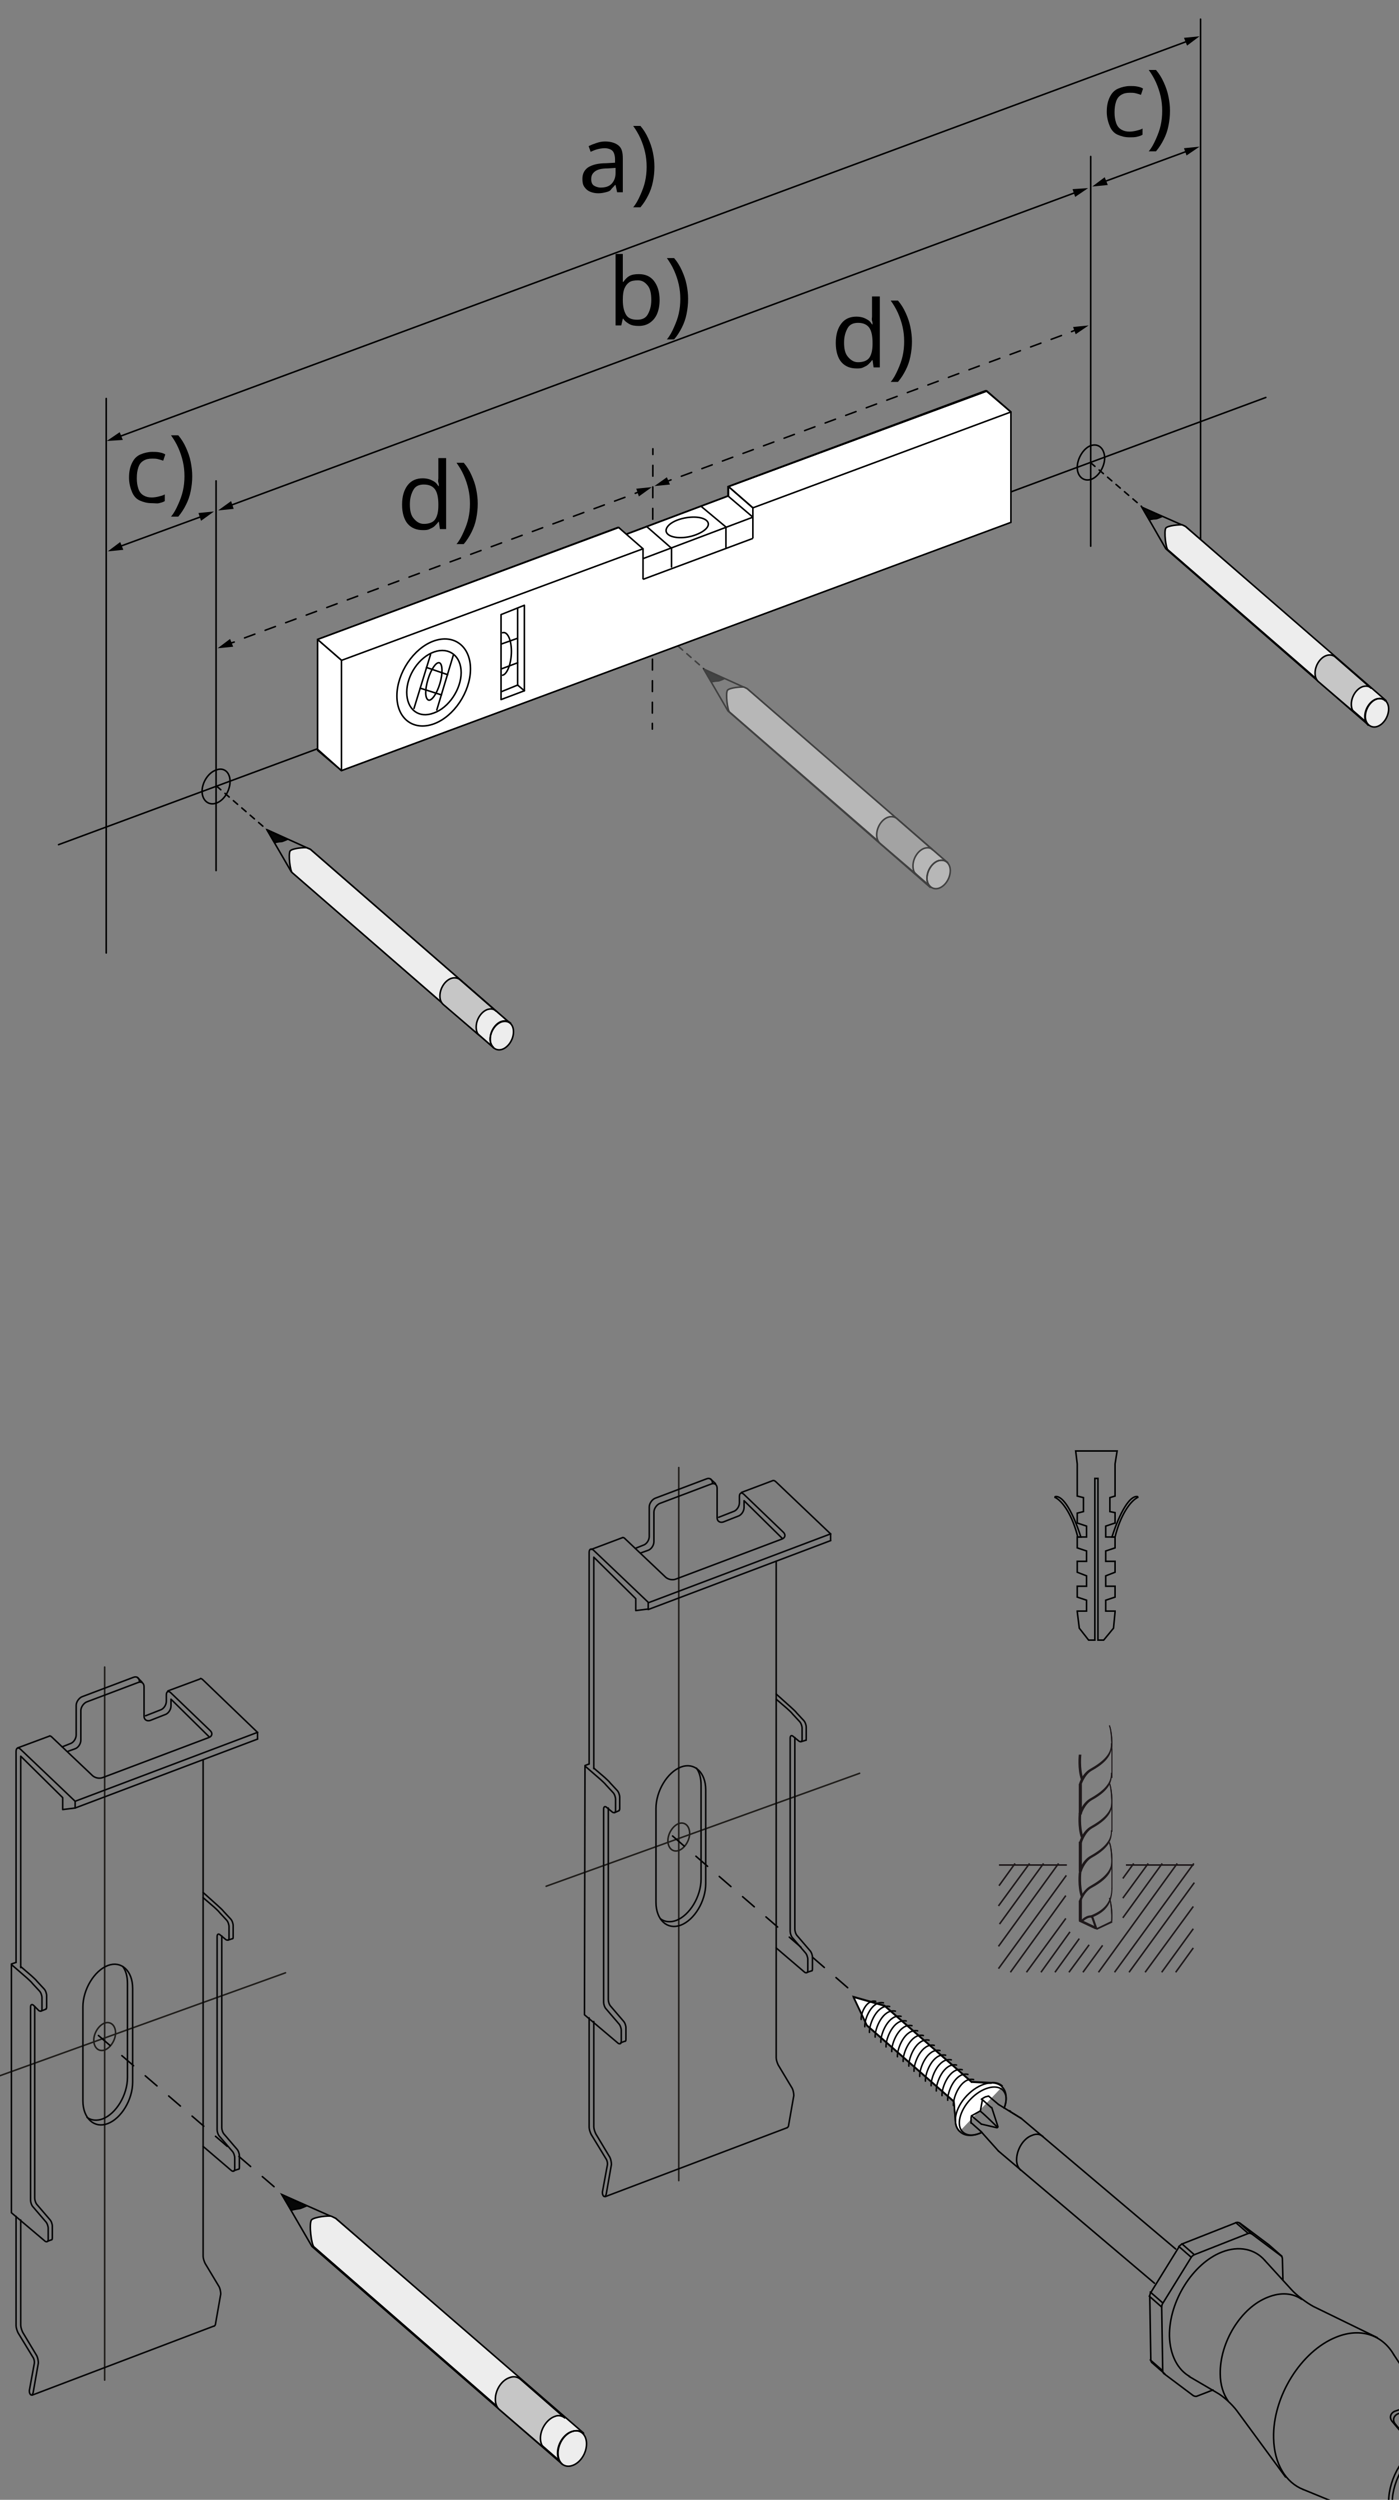 <?xml version="1.0" encoding="utf-8"?>
<!-- Generator: Adobe Illustrator 27.5.0, SVG Export Plug-In . SVG Version: 6.00 Build 0)  -->
<svg version="1.1" id="Ebene_1" xmlns="http://www.w3.org/2000/svg" xmlns:xlink="http://www.w3.org/1999/xlink" x="0px" y="0px"
	 width="270px" height="482.4px" viewBox="0 0 270 482.4" style="enable-background:new 0 0 270 482.4;" xml:space="preserve">
<rect x="0" y="0" width="270" height="482.4" fill="#808080" stroke="none"/>
<style type="text/css">
	.st0{fill:none;stroke:#181717;stroke-width:0.5;stroke-linecap:round;stroke-linejoin:round;stroke-miterlimit:10;}
	.st1{fill:none;stroke:#181717;stroke-width:0.5;stroke-linecap:round;stroke-linejoin:round;}
	.st2{fill:#1E181A;}
	.st3{fill:none;}
	.st4{fill:none;stroke:#1E181A;stroke-width:0.3;}
	.st5{fill:none;stroke:#010202;stroke-width:0.3;}
	.st6{fill:none;stroke:#1F1D1A;stroke-width:0.3;stroke-linecap:round;stroke-linejoin:round;stroke-miterlimit:10;}
	
		.st7{fill:none;stroke:#000000;stroke-width:0.3;stroke-linecap:round;stroke-linejoin:round;stroke-miterlimit:10;stroke-dasharray:2.981,2.981,2.981;}
	.st8{fill:none;stroke:#000000;stroke-width:0.3;stroke-linejoin:round;stroke-miterlimit:10;}
	.st9{fill:#EDEDED;stroke:#000000;stroke-width:0.3;stroke-linecap:round;stroke-linejoin:round;stroke-miterlimit:10;}
	.st10{fill:none;stroke:#000000;stroke-width:0.3;stroke-miterlimit:10;}
	.st11{fill:#C6C6C6;stroke:#000000;stroke-width:0.3;stroke-linecap:round;stroke-linejoin:round;stroke-miterlimit:10;}
	.st12{fill:#060707;stroke:#000000;stroke-width:0.3;stroke-miterlimit:10;}
	.st13{fill:#FFFFFF;stroke:#070707;stroke-width:0.3;stroke-miterlimit:10;}
	.st14{fill:none;stroke:#070707;stroke-width:0.3;stroke-linecap:round;stroke-linejoin:round;stroke-miterlimit:10;}
	.st15{fill:none;stroke:#000000;stroke-width:0.3;stroke-linecap:round;stroke-linejoin:round;}
	.st16{fill:none;stroke:#060607;stroke-width:0.3;stroke-linecap:round;stroke-linejoin:round;stroke-miterlimit:10;}
	.st17{fill:none;stroke:#060607;stroke-width:0.3;stroke-linecap:round;stroke-linejoin:round;}
	.st18{fill:none;stroke:#000000;stroke-width:0.3;stroke-linecap:round;stroke-linejoin:round;stroke-miterlimit:10;}
	.st19{fill:none;stroke:#000000;stroke-width:0.3;stroke-linecap:round;stroke-linejoin:round;stroke-dasharray:2.114,2.114;}
	.st20{fill:none;stroke:#000000;stroke-width:0.3;stroke-linecap:round;stroke-linejoin:round;stroke-dasharray:2.115,2.115;}
	.st21{fill:none;stroke:#000000;stroke-width:0.3;stroke-linecap:round;stroke-linejoin:round;stroke-dasharray:2.078,2.078;}
	.st22{fill:#FFFFFF;stroke:#000000;stroke-width:0.3;stroke-miterlimit:10;}
	
		.st23{opacity:0.5;fill:none;stroke:#000000;stroke-width:0.3;stroke-linecap:round;stroke-linejoin:round;stroke-miterlimit:10;stroke-dasharray:1.073,1.073,1.073;enable-background:new    ;}
	
		.st24{fill:none;stroke:#000000;stroke-width:0.3;stroke-linecap:round;stroke-linejoin:round;stroke-miterlimit:10;stroke-dasharray:1.073,1.073,1.073;}
	.st25{fill:#FFFFFF;}
	.st26{fill:#FFFFFF;stroke:#000000;stroke-width:0.3;stroke-linecap:round;stroke-linejoin:round;stroke-miterlimit:10;}
	.st27{opacity:0.5;}
</style>
<path class="st0" d="M620.5,44.7"/>
<g>
	<g>
		<path class="st1" d="M1079.4-83.1c1.3-0.3,2.5-0.5,2.7,0.1c0.1,0.7,0.1,0.7-1.4,0.9c-1.5,0.3-1.9,0.4-1.9,0.4"/>
		<path class="st1" d="M1095.4-72.1"/>
		<path class="st1" d="M1098.8-69.4"/>
		<path class="st1" d="M1170.7-17.8"/>
		<path class="st1" d="M1173.3,5.3"/>
		<path class="st1" d="M1111.7-59.9"/>
		<path class="st1" d="M1114.5-58.1"/>
		<path class="st1" d="M1114.4-54.7"/>
		<path class="st1" d="M1136.4-41.4"/>
		<path class="st1" d="M1139.3-38.6"/>
		<path class="st1" d="M1157-26.1"/>
		<path class="st1" d="M1159.8-23.2"/>
	</g>
</g>
<path class="st1" d="M988,198.3c1.3-0.3,2.5-0.5,2.7,0.1c0.1,0.7,0.1,0.7-1.4,0.9c-1.5,0.3-1.9,0.4-1.9,0.4"/>
<path class="st1" d="M1004,209.3"/>
<path class="st1" d="M1007.4,212"/>
<path class="st1" d="M1079.3,263.6"/>
<path class="st1" d="M1082.5,285.6"/>
<path class="st1" d="M1020.3,221.5"/>
<path class="st1" d="M1023.1,223.3"/>
<path class="st1" d="M1023,226.7"/>
<path class="st1" d="M1045,240"/>
<path class="st1" d="M1047.9,242.8"/>
<path class="st1" d="M1061.9,252.6"/>
<path class="st1" d="M1064.7,255.5"/>
<g>
	<g>
		<g>
			<g>
				<g>
					<polygon class="st2" points="211.4,372.3 208.2,370.8 208.5,370.4 211.7,371.9 					"/>
				</g>
			</g>
			<g>
				<g>
					<polygon class="st2" points="211.4,372.2 211.6,372.1 214.5,370.7 214.7,371 211.7,372.4 					"/>
				</g>
			</g>
			<g>
				<g>
					<polygon class="st2" points="211.4,372.3 210.5,369.7 210.9,369.6 211.8,372.2 					"/>
				</g>
			</g>
			<g>
				<g>
					<path class="st2" d="M208.6,367.1l-0.4-0.1c0-0.1,0.6-2.2,2.3-3.1c3.9-2.2,4-3.9,4-4.9h0.2c0,1.4-0.1,3.2-4,5.3
						C209.2,365.1,208.6,367.1,208.6,367.1L208.6,367.1z"/>
				</g>
			</g>
			<g>
				<g>
					<path class="st2" d="M210.6,370.1l-0.2-0.4c0.1,0,0.1-0.1,0.2-0.1c2.7-1.1,3.9-2.7,3.9-5.3h0.2c0,2.8-1.1,4.6-3.9,5.7
						L210.6,370.1L210.6,370.1z"/>
				</g>
			</g>
			<g>
				<g>
					<path class="st2" d="M208.9,370.9l-0.3-0.3c0.1-0.1,1.2-1.3,2.4-0.9l-0.1,0.4C209.9,369.8,208.9,370.9,208.9,370.9L208.9,370.9
						z"/>
				</g>
			</g>
			<g>
				<g>
					<path class="st2" d="M208.4,361.5l-0.2-0.3c0-0.1,0.6-2.2,2.3-3.1c3.9-2.2,3.9-3.9,3.9-4.9h0.2c0,1.4-0.1,3.2-3.9,5.3
						c-1.4,0.8-2,2.8-2,2.8L208.4,361.5z"/>
				</g>
			</g>
			<g>
				<g>
					<line class="st3" x1="208.5" y1="355.4" x2="208.5" y2="361.1"/>
					<polygon class="st2" points="208.8,361.1 208.2,361.1 208.2,355.4 208.8,355.4 					"/>
				</g>
			</g>
			<g>
				<g>
					<line class="st3" x1="214.6" y1="347.8" x2="214.6" y2="353.5"/>
					<polygon class="st2" points="214.7,353.5 214.5,353.5 214.5,347.8 214.7,347.8 					"/>
				</g>
			</g>
			<g>
				<g>
					<line class="st3" x1="214.6" y1="358.9" x2="214.6" y2="364.6"/>
					<polygon class="st2" points="214.7,364.6 214.5,364.6 214.5,358.9 214.7,358.9 					"/>
				</g>
			</g>
			<g>
				<g>
					<path class="st2" d="M208.4,361.3c0,0-0.3,2.7,0.4,4.8"/>
					<path class="st2" d="M208.6,366.1c-0.7-2.1-0.4-4.7-0.4-4.8h0.5c0,0-0.3,2.7,0.4,4.7L208.6,366.1L208.6,366.1z"/>
				</g>
			</g>
			<g>
				<g>
					<path class="st2" d="M214.6,371c0,0,0.3-2.7-0.4-4.8"/>
					<path class="st2" d="M214.6,371h-0.2c0,0,0.3-2.6-0.4-4.7l0.2-0.1C214.9,368.3,214.7,370.9,214.6,371L214.6,371z"/>
				</g>
			</g>
			<g>
				<g>
					<path class="st2" d="M208.5,355.8l-0.2-0.3c0-0.1,0.6-2.2,2.3-3.1c3.9-2.2,3.9-3.9,3.9-4.9h0.2c0,1.4-0.1,3.2-3.9,5.3
						c-1.4,0.8-2,2.8-2,2.8L208.5,355.8z"/>
				</g>
			</g>
			<g>
				<g>
					<polyline class="st2" points="208.8,370.7 208.2,370.7 208.2,366.8 208.8,366.4 					"/>
				</g>
			</g>
			<g>
				<g>
					<line class="st3" x1="208.5" y1="344.3" x2="208.5" y2="350.1"/>
					<polygon class="st2" points="208.8,350.1 208.2,350.1 208.2,344.3 208.8,344.3 					"/>
				</g>
			</g>
			<g>
				<g>
					<path class="st2" d="M208.4,350.4l-0.2-0.3c0-0.1,0.6-2.2,2.3-3.1c3.9-2.2,3.9-3.9,3.9-4.9h0.2c0,1.4-0.1,3.2-3.9,5.3
						c-1.4,0.8-2,2.8-2,2.8L208.4,350.4z"/>
				</g>
			</g>
			<g>
				<g>
					<path class="st2" d="M208.4,349.8c0,0-0.3,2.7,0.4,4.8"/>
					<path class="st2" d="M208.6,354.6c-0.7-2.1-0.4-4.7-0.4-4.8h0.5c0,0-0.3,2.6,0.4,4.7L208.6,354.6L208.6,354.6z"/>
				</g>
			</g>
			<g>
				<g>
					<path class="st2" d="M214.6,348.8c0,0,0.3-2.7-0.4-4.8"/>
					<path class="st2" d="M214.6,348.8h-0.2c0,0,0.3-2.7-0.4-4.7l0.2-0.1C214.9,346.1,214.7,348.7,214.6,348.8L214.6,348.8z"/>
				</g>
			</g>
			<g>
				<g>
					<line class="st3" x1="214.6" y1="337.4" x2="214.6" y2="343.1"/>
					<polygon class="st2" points="214.7,343.1 214.5,343.1 214.5,337.4 214.7,337.4 					"/>
				</g>
			</g>
			<g>
				<g>
					<path class="st2" d="M208.4,344.7l-0.2-0.3c0-0.1,0.6-2.2,2.3-3.1c3.9-2.2,3.9-3.9,3.9-4.9h0.2c0,1.4-0.1,3.2-3.9,5.3
						c-1.4,0.8-2,2.8-2,2.8L208.4,344.7z"/>
				</g>
			</g>
			<g>
				<g>
					<path class="st2" d="M214.6,337.7c0,0,0.3-2.7-0.4-4.8"/>
					<path class="st2" d="M214.6,337.7h-0.2c0,0,0.3-2.7-0.4-4.7l0.2-0.1C214.9,335,214.7,337.6,214.6,337.7L214.6,337.7z"/>
				</g>
			</g>
			<g>
				<g>
					<path class="st2" d="M208.4,338.5c0,0-0.3,2.7,0.4,4.8"/>
					<path class="st2" d="M208.6,343.4c-0.7-2.1-0.4-4.7-0.4-4.8h0.5c0,0-0.3,2.7,0.4,4.7L208.6,343.4L208.6,343.4z"/>
				</g>
			</g>
			<g>
				<g>
					<path class="st2" d="M214.6,360.2c0,0,0.3-2.7-0.4-4.8"/>
					<path class="st2" d="M214.6,360.3h-0.2c0,0,0.3-2.7-0.4-4.7l0.2-0.1C214.9,357.5,214.7,360.1,214.6,360.3L214.6,360.3z"/>
				</g>
			</g>
		</g>
		<g>
			<g>
				<g>
					<line class="st4" x1="195.9" y1="359.6" x2="192.8" y2="363.9"/>
					<line class="st4" x1="198.7" y1="359.6" x2="192.7" y2="367.8"/>
					<line class="st4" x1="201.4" y1="359.6" x2="192.9" y2="371.3"/>
					<line class="st4" x1="204.3" y1="359.6" x2="192.7" y2="375.6"/>
					<line class="st4" x1="205.8" y1="361.9" x2="192.7" y2="379.9"/>
					<line class="st4" x1="205.7" y1="365.8" x2="195" y2="380.6"/>
					<line class="st4" x1="205.7" y1="370.2" x2="198.1" y2="380.6"/>
				</g>
				<g>
					<line class="st4" x1="206.5" y1="372.8" x2="200.9" y2="380.6"/>
					<line class="st4" x1="208.3" y1="374.1" x2="203.6" y2="380.6"/>
					<line class="st4" x1="218.8" y1="359.6" x2="216.7" y2="362.5"/>
					<line class="st4" x1="210.2" y1="375.3" x2="206.3" y2="380.6"/>
					<line class="st4" x1="221.6" y1="359.6" x2="216.7" y2="366.3"/>
					<line class="st4" x1="212.8" y1="375.4" x2="209" y2="380.6"/>
					<line class="st4" x1="224.3" y1="359.6" x2="216.7" y2="370.1"/>
					<line class="st4" x1="227.2" y1="359.6" x2="212" y2="380.6"/>
					<line class="st4" x1="230.4" y1="359.6" x2="215.1" y2="380.6"/>
					<line class="st4" x1="230.5" y1="363.3" x2="217.9" y2="380.6"/>
					<line class="st4" x1="230.3" y1="367.9" x2="221" y2="380.6"/>
				</g>
			</g>
			<g>
				<g>
					<line class="st4" x1="230.3" y1="372.2" x2="224.2" y2="380.6"/>
					<line class="st4" x1="230.3" y1="375.9" x2="226.9" y2="380.6"/>
				</g>
			</g>
		</g>
		<line class="st4" x1="205.9" y1="359.9" x2="192.8" y2="359.9"/>
		<line class="st4" x1="230.4" y1="359.9" x2="217.3" y2="359.9"/>
	</g>
	<g>
		<polygon class="st5" points="211.9,316.5 213,316.5 214.9,314.2 215.2,311.1 215.2,310.9 213.4,310.9 213.4,308.8 215.2,308.2 
			215.2,306.1 213.4,306.1 213.4,304.1 215.2,303.4 215.2,301.3 213.4,301.3 213.4,299.3 215.2,298.7 215.2,296.6 213.4,296.6 
			213.4,294.5 215.2,293.9 215.2,291.9 214.2,291.7 214.2,289 215.2,288.7 215.2,282.5 215.6,280 207.6,280 207.9,282.5 
			207.9,288.7 209.1,289 209.1,291.7 207.9,292 207.9,293.9 209.7,294.5 209.7,296.6 207.9,296.6 207.9,298.7 209.7,299.3 
			209.7,301.3 207.9,301.3 207.9,303.4 209.7,304.1 209.7,306.1 207.9,306.1 207.9,308.2 209.7,308.8 209.7,310.9 207.9,310.9 
			207.9,311 208.3,314.2 210.1,316.5 211.3,316.5 211.3,285.3 211.9,285.3 		"/>
		<path class="st5" d="M215.2,296.6c1-4.1,2.9-7,4.5-7.7c-0.1,0-0.1-0.1-0.2-0.1c-1.5-0.2-3.4,3.1-4.9,7.8L215.2,296.6z"/>
		<path class="st5" d="M208,296.6c-1-4.1-2.9-7-4.5-7.7c0.1,0,0.1-0.1,0.2-0.1c1.5-0.2,3.4,3.1,4.9,7.8L208,296.6z"/>
	</g>
</g>
<g>
	<g>
		<line class="st6" x1="-5.4" y1="402.5" x2="55.1" y2="380.7"/>
		<path class="st6" d="M22.3,392.3c0,1.4-1,2.9-2.1,3.3c-1.2,0.4-2.1-0.5-2.1-1.9s1-2.9,2.1-3.3C21.4,390,22.3,390.9,22.3,392.3z"/>
	</g>
	<line class="st6" x1="20.2" y1="321.7" x2="20.2" y2="459.3"/>
	<line class="st7" x1="19" y1="392.8" x2="57.8" y2="426.2"/>
	<g>
		<g>
			<polyline class="st8" points="108.6,475.6 60.2,433.5 54.4,423.5 64.8,428.1 112.6,469.7 			"/>
			<path class="st9" d="M64.8,428.1l-0.8-0.4l0,0c-0.4-0.2-3.4,0.1-3.9,0.7c-0.5,0.8,0,4.8,0.5,5.2l0,0l48,41.8l4-5.9L64.8,428.1z"
				/>
			<path class="st9" d="M113.2,471.6c0,1.8-1.2,3.7-2.8,4.2c-1.5,0.5-2.8-0.6-2.8-2.4s1.2-3.7,2.8-4.2S113.2,469.8,113.2,471.6z"/>
			<path class="st10" d="M108.5,475.5c-0.5-0.4-0.8-1.1-0.8-2.1c0-1.8,1.2-3.7,2.8-4.2c0.9-0.3,1.7-0.1,2.2,0.5"/>
			<path class="st11" d="M96.4,465c-0.5-0.4-0.8-1.1-0.8-2c0-1.8,1.2-3.7,2.8-4.2c0.8-0.3,1.5-0.1,2,0.3l8.6,7.5
				c-0.5-0.4-1.2-0.6-1.9-0.3c-1.5,0.5-2.8,2.4-2.8,4.2c0,0.9,0.3,1.6,0.8,2L96.4,465z"/>
			<path class="st12" d="M56.2,426.5c0,0,0.8-0.2,1.6-0.3c0.2,0,1.3-0.5,1.3-0.5l-4.7-2.2L56.2,426.5z"/>
		</g>
	</g>
</g>
<g>
	<g>
		<path class="st13" d="M185.2,411.3c-0.5-0.5-0.8-1.2-0.8-2v0.1l-0.3-3.9l-16.8-14.7l-2.6-5.5l6,1.7l16.8,14.7l3.8,0.2l0,0
			c0.9-0.1,1.7,0.2,2.2,0.7"/>
		<path class="st14" d="M184,406.3c-0.1-1.6,1.5-5.5,3.9-5"/>
		<path class="st14" d="M182.9,405.3c-0.1-1.6,1.5-5.5,3.9-5"/>
		<path class="st14" d="M181.8,404.4c-0.1-1.6,1.5-5.5,3.9-5"/>
		<path class="st14" d="M180.7,403.5c-0.1-1.6,1.5-5.5,3.9-5"/>
		<path class="st14" d="M179.7,402.5c-0.1-1.6,1.5-5.5,3.9-5"/>
		<path class="st14" d="M178.6,401.6c-0.1-1.6,1.5-5.5,3.9-5"/>
		<path class="st14" d="M177.5,400.7c-0.1-1.6,1.5-5.5,3.9-5"/>
		<path class="st14" d="M189.5,411.5c-1.7,0.8-3.3,0.8-4.3-0.2c-1.5-1.4-0.9-4.5,1.4-6.9c2.3-2.4,5.3-3.2,6.8-1.7
			c0.9,0.9,1,2.4,0.4,4.1"/>
		<path class="st14" d="M189.5,411.5c-1.5,0.7-2.9,0.7-3.7-0.1c-1.3-1.2-0.6-4.1,1.5-6.3c2.1-2.2,4.9-3,6.2-1.8
			c0.8,0.8,0.9,2.1,0.3,3.5"/>
		<line class="st14" x1="184.4" y1="409.5" x2="184.1" y2="405.6"/>
		<line class="st14" x1="187.5" y1="401.8" x2="191.3" y2="402"/>
		<polyline class="st14" points="187.5,401.8 170.7,387.1 164.7,385.4 167.3,390.9 184.1,405.6 		"/>
		<path class="st14" d="M176.4,399.7c-0.1-1.6,1.5-5.5,3.9-5"/>
		<path class="st14" d="M175.4,398.7c-0.1-1.6,1.5-5.5,3.9-5"/>
		<path class="st14" d="M174.3,397.8c-0.1-1.6,1.5-5.5,3.9-5"/>
		<path class="st14" d="M173.2,396.9c-0.1-1.6,1.5-5.5,3.9-5"/>
		<path class="st14" d="M172.1,395.9c-0.1-1.6,1.5-5.5,3.9-5"/>
		<path class="st14" d="M171,395c-0.1-1.6,1.5-5.5,3.9-5"/>
		<path class="st14" d="M170,394.1c-0.1-1.6,1.5-5.5,3.9-5"/>
		<path class="st14" d="M168.9,393.1c-0.1-1.6,1.5-5.5,3.9-5"/>
		<path class="st14" d="M167.8,392.2c-0.1-1.6,1.5-5.5,3.9-5"/>
		<path class="st14" d="M166.9,391.1c-0.1-1.5,1.4-5.1,3.6-4.6"/>
		<path class="st14" d="M166.2,389.7c-0.1-1.1,1-3.9,2.8-3.5"/>
	</g>
</g>
<g>
	<path class="st15" d="M251.2,443.7c-1.7-1.2-4-1.4-6.5-0.4c-5.2,2-9.3,8.7-9.2,14.8c0,2.1,0.6,3.9,1.5,5.2"/>
	<path class="st15" d="M234.1,461.2l-3.1,1.2c-0.2,0.1-0.5,0-0.7-0.1l-5.6-4.2c-0.2-0.1-0.3-0.4-0.3-0.6l-0.2-12.3
		c0-0.2,0.1-0.6,0.2-0.7l5.5-8.9c0.1-0.2,0.4-0.4,0.6-0.5l10.4-4.1c0.2-0.1,0.5,0,0.7,0.1l5.6,4.2c0.2,0.1,0.3,0.4,0.3,0.6l0.1,4.1"
		/>
	<path class="st15" d="M268.7,482.9c0.1,4.4,3.2,6.8,6.9,5.3c3.7-1.5,6.7-6.3,6.7-10.7c-0.1-4.4-3.2-6.8-6.9-5.3
		C271.7,473.6,268.7,478.5,268.7,482.9z"/>
	<line class="st15" x1="271" y1="488.4" x2="251.5" y2="480.4"/>
	<path class="st15" d="M269,454.4c-2.2-3.8-6.4-5.3-11.1-3.4c-6.8,2.7-12.3,11.5-12.1,19.5c0.1,5,2.4,8.6,5.7,9.9"/>
	<line class="st15" x1="269" y1="454.4" x2="281.1" y2="472.8"/>
	<path class="st15" d="M268,482.8c0.1,4.7,3.4,7.2,7.3,5.6c4-1.6,7.1-6.7,7.1-11.3c-0.1-4.7-3.4-7.2-7.4-5.6
		C271.1,473,268,478.1,268,482.8z"/>
	<path class="st15" d="M244.1,436.2c-1.9-2.2-5-2.9-8.3-1.6c-5.6,2.2-10.2,9.5-10.1,16.2c0.1,3.7,1.6,6.5,3.9,7.8"/>
	<path class="st15" d="M244.1,436.2l5.2,5.7c1,1.1,2.9,2.5,4.2,3.2l12.3,6"/>
	<path class="st15" d="M229.5,458.6l5.3,3.1c1.3,0.7,3,2.3,3.9,3.5l9.4,12.8"/>
	<path class="st15" d="M224.8,458.1l-2.4-2.1c-0.2-0.1-0.3-0.4-0.3-0.6l-0.2-12.3c0-0.2,0.1-0.6,0.2-0.7l5.5-8.9
		c0.1-0.2,0.4-0.4,0.6-0.5l10.4-4.1c0.2-0.1,0.5,0,0.7,0.1l5.6,4.2l2.5,2.2"/>
	<g>
		<path class="st15" d="M272.9,465.7c-0.6-0.7-1.9-1.1-2.8-0.7l-0.9,0.3c-0.9,0.4-1.1,1.3-0.5,2l2.2,2.6c0.6,0.7,1.9,1.1,2.8,0.7
			l0.9-0.3c0.9-0.4,1.1-1.3,0.5-2L272.9,465.7z"/>
	</g>
	<g>
		<path class="st15" d="M272.9,466.4c-0.6-0.7-1.9-1.1-2.8-0.7l-0.3,0.1c-0.9,0.4-1.1,1.3-0.5,2l1.5,1.8c0.6,0.7,1.9,1.1,2.8,0.7
			l0.3-0.1c0.9-0.4,1.1-1.3,0.5-2L272.9,466.4z"/>
	</g>
	<line class="st15" x1="228.1" y1="433" x2="230.5" y2="435.1"/>
	<line class="st15" x1="227.5" y1="433.5" x2="229.9" y2="435.6"/>
	<line class="st15" x1="222" y1="442.3" x2="224.4" y2="444.4"/>
	<line class="st15" x1="221.8" y1="443.1" x2="224.2" y2="445.2"/>
	<line class="st15" x1="222" y1="455.4" x2="224.4" y2="457.5"/>
	<line class="st15" x1="238.5" y1="428.9" x2="240.9" y2="431"/>
	<line class="st15" x1="239.2" y1="429" x2="241.6" y2="431.1"/>
	<g>
		<path class="st15" d="M189.6,405.2l-0.4,2.2c1.1,0.9,3.3,3.1,3.3,3.1"/>
		<line class="st15" x1="194.7" y1="407.3" x2="195" y2="407.4"/>
		<path class="st15" d="M190.8,404.5c-0.2,0-0.3,0.1-0.5,0.1c-0.3,0.1-0.6,0.3-0.9,0.5"/>
		<path class="st15" d="M187.5,408.3c-0.1,0.3-0.1,0.7-0.1,1c0,0.1,0,0.2,0,0.4"/>
		<line class="st15" x1="192.7" y1="415.1" x2="222.8" y2="440.6"/>
		<line class="st15" x1="197.1" y1="408.8" x2="226.9" y2="434"/>
		<path class="st15" d="M201.3,412.3c-0.6-0.5-1.3-0.6-2.2-0.2c-1.6,0.6-2.9,2.7-2.9,4.7c0,0.9,0.3,1.5,0.8,2"/>
		<g>
			<path class="st15" d="M189.4,409.9l3,0.7c0.1,0,0.2-0.1,0.2-0.2l-1.2-3.7"/>
		</g>
		<line class="st15" x1="192.7" y1="406.1" x2="197.1" y2="408.8"/>
		<line class="st15" x1="197.1" y1="408.8" x2="195" y2="407.5"/>
		<line class="st15" x1="189.3" y1="411.3" x2="192.7" y2="415.1"/>
		<line class="st15" x1="189.5" y1="405.1" x2="191.3" y2="406.7"/>
		<line class="st15" x1="190.8" y1="404.5" x2="192.7" y2="406.1"/>
		<polyline class="st15" points="189.4,409.9 187.5,408.3 189.1,407.4 		"/>
		<line class="st15" x1="187.5" y1="409.7" x2="189.3" y2="411.3"/>
	</g>
</g>
<g>
	<g>
		<line class="st6" x1="105.4" y1="364" x2="165.9" y2="342.2"/>
		<path class="st6" d="M133.1,353.8c0,1.4-1,2.9-2.1,3.3c-1.2,0.4-2.1-0.5-2.1-1.9s1-2.9,2.1-3.3
			C132.2,351.5,133.1,352.4,133.1,353.8z"/>
	</g>
	<line class="st6" x1="131" y1="283.2" x2="131" y2="420.8"/>
	<g>
		<line class="st7" x1="129.8" y1="354.3" x2="164.2" y2="384.1"/>
	</g>
</g>
<g>
	<path class="st16" d="M3.1,378.7"/>
	<path class="st16" d="M4,428.4v1.6v18v0.7c0,0.4,0.2,1,0.4,1.4l2.7,4.5c0.2,0.4,0.3,1,0.3,1.4l-1,5.7c-0.1,0.4-0.3,0.6-0.5,0.4
		s-0.3-0.6-0.2-1l0.9-4.9c0.1-0.4,0-1-0.3-1.4l-2.8-4.6c-0.2-0.4-0.4-1-0.4-1.4v-0.5v-18v-2.6"/>
	<path class="st16" d="M2.2,379.1l3,2.6c0.3,0.3,0.8,0.7,1.1,1.1l1.3,1.4c0.3,0.3,0.5,0.9,0.5,1.3v2.2c0,0.4-0.3,0.5-0.6,0.3l-1-1
		c-0.3-0.3-0.6-0.2-0.6,0.3v37.3c0,0.4,0.2,1,0.5,1.3l2.4,2.8c0.3,0.3,0.5,0.9,0.5,1.3v2.2c0,0.4-0.3,0.5-0.6,0.3L2.2,427V379.1z"/>
	<line class="st17" x1="2.2" y1="379" x2="3.1" y2="378.7"/>
	<path class="st16" d="M6.7,387.2v37c0,0.4,0.2,1,0.5,1.3l2.4,2.8c0.3,0.3,0.5,0.9,0.5,1.3v2.2c0,0.2,0,0.3-0.1,0.4"/>
	<path class="st16" d="M4,379.5l2.1,1.8c0.3,0.3,0.8,0.7,1.1,1.1l1.3,1.4c0.3,0.3,0.5,0.9,0.5,1.3v2.2c0,0.1,0,0.3-0.1,0.3"/>
	<line class="st17" x1="7.9" y1="388.1" x2="8.9" y2="387.7"/>
	<line class="st17" x1="9.2" y1="432.5" x2="10" y2="432.2"/>
	<line class="st17" x1="32.4" y1="326.3" x2="38.6" y2="324"/>
	<line class="st17" x1="3.4" y1="337.3" x2="9.6" y2="335"/>
	<path class="st16" d="M39.2,366.2l2.1,1.8c0.3,0.3,0.8,0.7,1.1,1.1l1.3,1.4c0.3,0.3,0.5,0.9,0.5,1.3v2.2c0,0.4-0.3,0.5-0.6,0.3
		l-1.1-0.9c-0.3-0.3-0.6-0.2-0.6,0.3V411c0,0.4,0.2,1,0.5,1.3l2.4,2.8c0.3,0.3,0.5,0.9,0.5,1.3v2.2c0,0.4-0.3,0.5-0.6,0.3l-5.5-4.7"
		/>
	<path class="st16" d="M42.8,373.6v37c0,0.4,0.2,1,0.5,1.3l2.4,2.8c0.3,0.3,0.5,0.9,0.5,1.3v2.2c0,0.2,0,0.3-0.1,0.4"/>
	<path class="st16" d="M39.2,365.2l2.9,2.6c0.3,0.3,0.8,0.7,1.1,1.1l1.3,1.4c0.3,0.3,0.5,0.9,0.5,1.3v2.2c0,0.1,0,0.3-0.1,0.3"/>
	<line class="st17" x1="44" y1="374.4" x2="44.9" y2="374.1"/>
	<line class="st17" x1="45.1" y1="418.9" x2="46" y2="418.6"/>
	<line class="st16" x1="6.2" y1="462.2" x2="41.2" y2="448.9"/>
	<path class="st16" d="M39.2,339.6v3.6v17.9v53.7v1.7v18.1v0.8c0,0.4,0.2,1,0.4,1.4l2.7,4.5c0.2,0.4,0.3,1,0.3,1.4l-1,5.7
		c0,0.2-0.1,0.4-0.3,0.5"/>
	<line class="st16" x1="49.7" y1="334.3" x2="49.7" y2="335.6"/>
	<line class="st16" x1="14.5" y1="347.6" x2="49.7" y2="334.3"/>
	<line class="st16" x1="49.7" y1="335.6" x2="14.5" y2="348.9"/>
	<path class="st17" d="M16,387.3c0-3.4,2.2-7,4.8-8s4.8,1,4.8,4.4v18.1c0,3.4-2.2,7-4.8,8s-4.8-1-4.8-4.4
		C16,405.4,16,387.3,16,387.3z"/>
	<path class="st17" d="M23.7,379.5c0.6,0.8,0.9,1.9,0.9,3.3v18.1c0,3.4-2.2,7-4.8,8c-1.1,0.4-2.2,0.3-3-0.3"/>
	<path class="st16" d="M32.1,325.8"/>
	<line class="st16" x1="27.4" y1="324.6" x2="26.5" y2="323.7"/>
	<path class="st16" d="M3.1,378.7v-3.9v-18V338c0-0.7,0.4-0.9,0.9-0.4l10.5,10v1.3l-2.4,0.3v-2.3l-8.1-8v17.7v18v5.1"/>
	<path class="st16" d="M40.4,335.2l-7.4-7.3v1.3c0,0.7-0.5,1.5-1.2,1.7L29,332c-0.6,0.2-1.2-0.1-1.2-0.8v-5.7c0-0.7-0.5-1.1-1.2-0.8
		l-9.8,3.7c-0.6,0.2-1.2,1-1.2,1.7v5.7c0,0.7-0.5,1.5-1.2,1.7L13,338"/>
	<path class="st16" d="M26.9,324.5c0-0.7-0.5-1.1-1.2-0.8l-9.8,3.7c-0.6,0.2-1.2,1-1.2,1.7v5.7c0,0.7-0.5,1.5-1.2,1.7l-1.5,0.6"/>
	<path class="st16" d="M9.6,335c0.2,0,0.3,0.1,0.5,0.3l7.7,7.3c0.5,0.5,1.4,0.7,2.1,0.4l20.4-7.7c0.6-0.2,0.8-0.8,0.3-1.3l-7.6-7.3
		c-0.5-0.5-0.9-0.3-0.9,0.4v1.2c0,0.7-0.5,1.5-1.2,1.7l-2.8,1.1"/>
	<path class="st16" d="M49.7,334.3l-10.5-10.1c-0.2-0.2-0.4-0.3-0.5-0.3"/>
</g>
<g>
	<path class="st16" d="M113.7,340.4"/>
	<path class="st16" d="M114.6,390.1v1.6v18v0.7c0,0.4,0.2,1,0.4,1.4l2.7,4.5c0.2,0.4,0.3,1,0.3,1.4l-1,5.7c-0.1,0.4-0.3,0.6-0.5,0.4
		s-0.3-0.6-0.2-1l0.9-4.9c0.1-0.4,0-1-0.3-1.4l-2.8-4.6c-0.2-0.4-0.4-1-0.4-1.4V410v-18v-2.6"/>
	<path class="st16" d="M112.9,340.8l3,2.6c0.3,0.3,0.8,0.7,1.1,1.1l1.3,1.4c0.3,0.3,0.5,0.9,0.5,1.3v2.2c0,0.4-0.3,0.5-0.6,0.3
		l-1.1-0.9c-0.3-0.3-0.6-0.2-0.6,0.3v37.3c0,0.4,0.2,1,0.5,1.3l2.4,2.8c0.3,0.3,0.5,0.9,0.5,1.3v2.2c0,0.4-0.3,0.5-0.6,0.3l-6.5-5.5
		L112.9,340.8L112.9,340.8L112.9,340.8z"/>
	<line class="st17" x1="112.9" y1="340.7" x2="113.7" y2="340.4"/>
	<path class="st16" d="M117.4,348.9v37c0,0.4,0.2,1,0.5,1.3l2.4,2.8c0.3,0.3,0.5,0.9,0.5,1.3v2.2c0,0.2,0,0.3-0.1,0.4"/>
	<path class="st16" d="M114.6,341.2l2.1,1.8c0.3,0.3,0.8,0.7,1.1,1.1l1.3,1.4c0.3,0.3,0.5,0.9,0.5,1.3v2.2c0,0.1,0,0.3-0.1,0.3"/>
	<line class="st17" x1="118.6" y1="349.8" x2="119.5" y2="349.4"/>
	<line class="st17" x1="119.8" y1="394.2" x2="120.6" y2="393.9"/>
	<line class="st17" x1="143.1" y1="288" x2="149.2" y2="285.7"/>
	<line class="st17" x1="114.1" y1="299" x2="120.2" y2="296.7"/>
	<path class="st16" d="M149.8,327.9l2.1,1.8c0.3,0.3,0.8,0.7,1.1,1.1l1.3,1.4c0.3,0.3,0.5,0.9,0.5,1.3v2.2c0,0.4-0.3,0.5-0.6,0.3
		l-1.1-0.9c-0.3-0.3-0.6-0.2-0.6,0.3v37.3c0,0.4,0.2,1,0.5,1.3l2.4,2.8c0.3,0.3,0.5,0.9,0.5,1.3v2.2c0,0.4-0.3,0.5-0.6,0.3l-5.5-4.7
		"/>
	<path class="st16" d="M153.4,335.3v37c0,0.4,0.2,1,0.5,1.3l2.4,2.8c0.3,0.3,0.5,0.9,0.5,1.3v2.2c0,0.2,0,0.3-0.1,0.4"/>
	<path class="st16" d="M149.8,326.9l2.9,2.6c0.3,0.3,0.8,0.7,1.1,1.1l1.3,1.4c0.3,0.3,0.5,0.9,0.5,1.3v2.2c0,0.1,0,0.3-0.1,0.3"/>
	<line class="st17" x1="154.6" y1="336.1" x2="155.6" y2="335.8"/>
	<line class="st17" x1="155.8" y1="380.6" x2="156.7" y2="380.3"/>
	<line class="st16" x1="116.8" y1="423.9" x2="151.9" y2="410.6"/>
	<path class="st16" d="M149.8,301.3v3.6v17.9v53.7v1.7v18.1v0.8c0,0.4,0.2,1,0.4,1.4l2.7,4.5c0.2,0.4,0.3,1,0.3,1.4l-1,5.7
		c0,0.2-0.1,0.4-0.3,0.5"/>
	<line class="st16" x1="160.3" y1="296" x2="160.3" y2="297.3"/>
	<line class="st16" x1="125.1" y1="309.3" x2="160.3" y2="296"/>
	<line class="st16" x1="160.3" y1="297.3" x2="125.1" y2="310.6"/>
	<path class="st17" d="M126.6,349c0-3.4,2.2-7,4.8-8c2.6-1,4.8,1,4.8,4.4v18.1c0,3.4-2.2,7-4.8,8s-4.8-1-4.8-4.4
		C126.6,367.1,126.6,349,126.6,349z"/>
	<path class="st17" d="M134.4,341.2c0.6,0.8,0.9,1.9,0.9,3.3v18.1c0,3.4-2.2,7-4.8,8c-1.1,0.4-2.2,0.3-3-0.3"/>
	<path class="st16" d="M142.7,287.5"/>
	<line class="st16" x1="138.1" y1="286.3" x2="137.1" y2="285.4"/>
	<path class="st16" d="M113.7,340.4v-3.9v-18v-18.9c0-0.7,0.4-0.9,0.9-0.4l10.5,10v1.3l-2.4,0.3v-2.3l-8.1-8v17.7v18v5.1"/>
	<path class="st16" d="M151,296.9l-7.4-7.3v1.3c0,0.7-0.5,1.5-1.2,1.7l-2.8,1.1c-0.6,0.2-1.2-0.1-1.2-0.8v-5.7
		c0-0.7-0.5-1.1-1.2-0.8l-9.8,3.7c-0.6,0.2-1.2,1-1.2,1.7v5.7c0,0.7-0.5,1.5-1.2,1.7l-1.4,0.5"/>
	<path class="st16" d="M137.5,286.2c0-0.7-0.5-1.1-1.2-0.8l-9.8,3.7c-0.6,0.2-1.2,1-1.2,1.7v5.7c0,0.7-0.5,1.5-1.2,1.7l-1.5,0.6"/>
	<path class="st16" d="M120.2,296.7c0.2,0,0.3,0.1,0.5,0.3l7.7,7.3c0.5,0.5,1.4,0.7,2.1,0.4l20.4-7.7c0.6-0.2,0.8-0.8,0.3-1.3
		l-7.6-7.3c-0.5-0.5-0.9-0.3-0.9,0.4v1.2c0,0.7-0.5,1.5-1.2,1.7l-2.8,1.1"/>
	<path class="st16" d="M160.3,296l-10.5-10c-0.2-0.2-0.4-0.3-0.5-0.3"/>
</g>
<line class="st18" x1="11.3" y1="163" x2="244.3" y2="76.7"/>
<g>
	<g>
		<line class="st15" x1="128.5" y1="93" x2="129.5" y2="92.6"/>
		<line class="st19" x1="131.5" y1="91.9" x2="205.8" y2="64.4"/>
		<line class="st15" x1="206.8" y1="64" x2="207.8" y2="63.6"/>
		<g>
			<polygon points="129.3,93.5 126.3,93.8 128.7,92.1 			"/>
		</g>
		<g>
			<polygon points="207.6,64.5 210.1,62.8 207.1,63.1 			"/>
		</g>
	</g>
</g>
<g>
	<g>
		<line class="st15" x1="44.2" y1="124.2" x2="45.2" y2="123.9"/>
		<line class="st20" x1="47.2" y1="123.1" x2="121.6" y2="95.6"/>
		<line class="st15" x1="122.6" y1="95.2" x2="123.6" y2="94.8"/>
		<g>
			<polygon points="45,124.8 42,125.1 44.4,123.3 			"/>
		</g>
		<g>
			<polygon points="123.3,95.8 125.8,94 122.8,94.3 			"/>
		</g>
	</g>
</g>
<g>
	<g>
		<line class="st15" x1="125.9" y1="140.7" x2="125.9" y2="139.6"/>
		<line class="st21" x1="125.9" y1="137.6" x2="126" y2="88.7"/>
		<line class="st15" x1="126" y1="87.7" x2="126" y2="86.6"/>
	</g>
</g>
<g>
	<g>
		<line class="st15" x1="213" y1="35.1" x2="229.3" y2="29.1"/>
		<g>
			<polygon points="213.8,35.7 210.8,36 213.2,34.2 			"/>
		</g>
		<g>
			<polygon points="229,30 231.5,28.3 228.5,28.6 			"/>
		</g>
	</g>
</g>
<g>
	<g>
		<line class="st15" x1="44.3" y1="97.6" x2="207.7" y2="37.1"/>
		<g>
			<polygon points="45.1,98.2 42.1,98.5 44.6,96.7 			"/>
		</g>
		<g>
			<polygon points="207.5,38 210,36.3 207,36.5 			"/>
		</g>
	</g>
</g>
<polygon class="st22" points="61.3,144.8 61.3,123.4 119.2,101.8 120.8,103.1 140.5,95.7 140.5,93.9 190.2,75.4 194.9,79.5 
	195,100.8 65.9,148.7 "/>
<g>
	<g>
		<line class="st15" x1="23" y1="105.5" x2="39.1" y2="99.6"/>
		<g>
			<polygon points="23.8,106.1 20.8,106.4 23.2,104.6 			"/>
		</g>
		<g>
			<polygon points="38.8,100.5 41.3,98.7 38.3,99 			"/>
		</g>
	</g>
</g>
<g>
	<g>
		<line class="st15" x1="22.9" y1="84.3" x2="229.3" y2="7.9"/>
		<g>
			<polygon points="23.7,84.9 20.6,85.1 23.1,83.4 			"/>
		</g>
		<g>
			<polygon points="229.1,8.8 231.5,7 228.5,7.3 			"/>
		</g>
	</g>
</g>
<path class="st18" d="M44.4,150.8c0,1.8-1.2,3.7-2.7,4.2c-1.5,0.5-2.7-0.6-2.7-2.3s1.2-3.6,2.7-4.1C43.2,148,44.4,149,44.4,150.8z"
	/>
<polyline class="st18" points="41.7,92.8 41.7,98.5 41.7,168 "/>
<line class="st18" x1="20.5" y1="76.9" x2="20.5" y2="183.9"/>
<path class="st18" d="M213.2,88.3c0,1.8-1.2,3.7-2.6,4.2c-1.5,0.5-2.7-0.6-2.7-2.3s1.2-3.7,2.6-4.2C212,85.5,213.1,86.5,213.2,88.3z
	"/>
<line class="st18" x1="210.5" y1="30.2" x2="210.5" y2="105.4"/>
<line class="st18" x1="231.7" y1="3.7" x2="231.7" y2="105.4"/>
<path class="st18" d="M128.6,119.6c0,1.8-1.2,3.7-2.7,4.2c-1.5,0.5-2.7-0.6-2.7-2.3s1.2-3.7,2.7-4.2
	C127.4,116.8,128.6,117.8,128.6,119.6z"/>
<path class="st18" d="M43.4,153"/>
<line class="st23" x1="126.1" y1="120.5" x2="135.8" y2="129"/>
<line class="st24" x1="210.5" y1="89.3" x2="220.3" y2="97.7"/>
<line class="st24" x1="41.8" y1="151.7" x2="51.5" y2="160.1"/>
<g>
	<g>
		<g>
			<polygon class="st22" points="140.6,93.9 140.6,95.7 120.9,103.1 120.8,103.1 119.4,101.8 119.4,101.8 61.3,123.4 61.3,144.6 
				65.9,148.7 195.1,100.8 195.1,79.5 190.4,75.5 			"/>
			<g>
				<g>
					<path class="st25" d="M83.7,123.7c-3.9,1.4-7.1,6.2-7.1,10.6c0,4.4,3.2,6.8,7.1,5.4c3.9-1.4,7.1-6.2,7.1-10.6
						C90.8,124.7,87.6,122.3,83.7,123.7z"/>
					<path class="st18" d="M83.7,123.7c-3.9,1.4-7.1,6.2-7.1,10.6c0,4.4,3.2,6.8,7.1,5.4c3.9-1.4,7.1-6.2,7.1-10.6
						C90.8,124.7,87.6,122.3,83.7,123.7z"/>
				</g>
				<g>
					<path class="st25" d="M83.8,125.8c-2.9,1-5.3,4.5-5.3,7.8s2.3,5.1,5.2,4c2.9-1,5.3-4.6,5.3-7.8C89,126.6,86.7,124.8,83.8,125.8
						z"/>
					<path class="st18" d="M83.8,125.8c-2.9,1-5.3,4.5-5.3,7.8s2.3,5.1,5.2,4c2.9-1,5.3-4.6,5.3-7.8C89,126.6,86.7,124.8,83.8,125.8
						z"/>
				</g>
				<g>
					<path class="st25" d="M82.6,131.1c0.6-2,1.6-3.4,2.2-3.2c0.6,0.2,0.7,2,0.1,4c-0.6,2-1.6,3.4-2.2,3.2
						C82,134.8,82,133.1,82.6,131.1z"/>
					<path class="st18" d="M82.6,131.1c0.6-2,1.6-3.4,2.2-3.2c0.6,0.2,0.7,2,0.1,4c-0.6,2-1.6,3.4-2.2,3.2
						C82,134.8,82,133.1,82.6,131.1z"/>
				</g>
				<line class="st18" x1="83.1" y1="126.3" x2="79.9" y2="136.7"/>
				<line class="st18" x1="87.5" y1="126.4" x2="84.3" y2="137"/>
				<line class="st18" x1="82.3" y1="128.8" x2="86.4" y2="130.2"/>
				<line class="st18" x1="81.1" y1="132.8" x2="85.2" y2="134.1"/>
			</g>
			<polygon class="st26" points="101.2,133.3 101.2,116.8 96.7,118.6 96.7,135 			"/>
			<line class="st18" x1="99.9" y1="117.4" x2="99.9" y2="132.2"/>
			<line class="st18" x1="96.7" y1="124.3" x2="99.8" y2="123.2"/>
			<line class="st18" x1="96.7" y1="129.1" x2="99.9" y2="127.9"/>
			<path class="st18" d="M97,122.1c0.9-0.3,1.7,1.3,1.7,3.6s-0.8,4.4-1.7,4.6"/>
			<line class="st18" x1="99.9" y1="132.2" x2="96.7" y2="133.5"/>
			<line class="st18" x1="99.9" y1="132.2" x2="101.2" y2="133.3"/>
			<polygon class="st26" points="65.9,148.7 65.9,127.4 61.3,123.4 61.3,144.6 			"/>
		</g>
		<polyline class="st26" points="124.1,105.9 66,127.4 65.9,127.4 61.3,123.4 119.4,101.8 		"/>
		<polyline class="st18" points="140.6,93.9 190.4,75.4 195.1,79.5 145.3,98 		"/>
	</g>
	<line class="st10" x1="124.1" y1="111.8" x2="145.3" y2="103.9"/>
	<line class="st10" x1="124.1" y1="107.8" x2="145.3" y2="99.8"/>
	<line class="st10" x1="119.4" y1="101.8" x2="124.1" y2="105.9"/>
	<line class="st10" x1="140.6" y1="93.9" x2="145.3" y2="98"/>
	<line class="st10" x1="140.6" y1="95.8" x2="145.3" y2="99.8"/>
	<line class="st10" x1="140.6" y1="93.9" x2="145.3" y2="98"/>
	<line class="st10" x1="145.3" y1="98" x2="145.3" y2="103.9"/>
	<line class="st10" x1="124.1" y1="105.9" x2="124.1" y2="111.8"/>
	<polyline class="st18" points="135.3,97.7 140.1,101.7 140.1,105.6 	"/>
	<polyline class="st18" points="124.8,101.6 129.6,105.8 129.6,109.4 	"/>
	<g>
		<path class="st18" d="M130.9,100.3c2-0.7,4.4-0.7,5.4,0.1s0.1,2-2,2.8c-2.1,0.8-4.5,0.7-5.4-0.1C128,102.3,128.9,101,130.9,100.3z
			"/>
	</g>
</g>
<g>
	<g>
		<polyline class="st8" points="95.4,202.3 56.2,168.2 51.5,160.1 59.9,163.9 98.6,197.6 		"/>
		<path class="st9" d="M59.9,163.9l-0.7-0.3l0,0c-0.4-0.1-2.8,0.1-3.2,0.6c-0.4,0.6,0,3.9,0.4,4.2l0,0l38.9,33.8l3.2-4.7L59.9,163.9
			z"/>
		<path class="st9" d="M99.1,199.1c0,1.5-1,3-2.2,3.4c-1.2,0.4-2.3-0.5-2.3-1.9c0-1.5,1-3,2.2-3.4C98.1,196.8,99.1,197.6,99.1,199.1
			z"/>
		<path class="st10" d="M95.3,202.2c-0.4-0.4-0.7-0.9-0.7-1.7c0-1.5,1-3,2.2-3.4c0.7-0.2,1.3-0.1,1.8,0.4"/>
		<path class="st11" d="M85.5,193.8c-0.4-0.4-0.6-0.9-0.6-1.6c0-1.5,1-3,2.2-3.4c0.6-0.2,1.2-0.1,1.6,0.2l7,6.1
			c-0.4-0.4-0.9-0.5-1.6-0.3c-1.2,0.4-2.2,1.9-2.2,3.4c0,0.7,0.2,1.3,0.6,1.6L85.5,193.8z"/>
		<path class="st12" d="M53,162.6c0,0,0.7-0.2,1.3-0.2c0.2,0,1.1-0.4,1.1-0.4l-3.8-1.8L53,162.6z"/>
	</g>
</g>
<g class="st27">
	<g>
		<polyline class="st8" points="179.6,171.3 140.5,137.2 135.8,129.1 144.2,132.9 182.9,166.5 		"/>
		<path class="st9" d="M144.2,132.9l-0.6-0.3l0,0c-0.4-0.1-2.8,0.1-3.2,0.6c-0.4,0.6,0,3.9,0.4,4.2l0,0l38.9,33.8l3.2-4.7
			L144.2,132.9z"/>
		<path class="st9" d="M183.4,168c0,1.5-1,3-2.2,3.4c-1.2,0.4-2.3-0.5-2.3-1.9c0-1.5,1-3,2.2-3.4C182.4,165.7,183.4,166.6,183.4,168
			z"/>
		<path class="st10" d="M179.6,171.2c-0.4-0.4-0.7-0.9-0.7-1.7c0-1.5,1-3,2.2-3.4c0.7-0.2,1.4-0.1,1.8,0.4"/>
		<path class="st11" d="M169.8,162.7c-0.4-0.4-0.6-0.9-0.6-1.6c0-1.5,1-3,2.2-3.4c0.6-0.2,1.2-0.1,1.6,0.2l7,6.1
			c-0.4-0.4-0.9-0.5-1.6-0.3c-1.2,0.4-2.2,1.9-2.2,3.4c0,0.7,0.2,1.3,0.6,1.6L169.8,162.7z"/>
		<path class="st12" d="M137.3,131.6c0,0,0.6-0.2,1.3-0.2c0.2,0,1.1-0.4,1.1-0.4l-3.8-1.8L137.3,131.6z"/>
	</g>
</g>
<g>
	<g>
		<polyline class="st8" points="264.2,140 225,105.9 220.4,97.9 228.8,101.6 267.4,135.3 		"/>
		<path class="st9" d="M228.8,101.6l-0.6-0.3l0,0c-0.4-0.1-2.8,0.1-3.2,0.6c-0.4,0.6,0,3.9,0.4,4.2l0,0l38.9,33.8l3.2-4.7
			L228.8,101.6z"/>
		<path class="st9" d="M268,136.8c0,1.5-1,3-2.2,3.4c-1.2,0.4-2.3-0.5-2.3-1.9c0-1.5,1-3,2.2-3.4S268,135.3,268,136.8z"/>
		<path class="st10" d="M264.1,140c-0.4-0.4-0.7-0.9-0.7-1.7c0-1.5,1-3,2.2-3.4c0.7-0.2,1.4-0.1,1.8,0.4"/>
		<path class="st11" d="M254.4,131.5c-0.4-0.4-0.6-0.9-0.6-1.6c0-1.5,1-3,2.2-3.4c0.6-0.2,1.2-0.1,1.6,0.2l7,6.1
			c-0.4-0.4-0.9-0.5-1.6-0.3c-1.2,0.4-2.2,1.9-2.2,3.4c0,0.7,0.2,1.3,0.6,1.6L254.4,131.5z"/>
		<path class="st12" d="M221.8,100.3c0,0,0.6-0.2,1.3-0.2c0.2,0,1.1-0.4,1.1-0.4l-3.8-1.8L221.8,100.3z"/>
	</g>
</g>
<g>
	<path d="M120.2,49v3.4c0,0.4,0,0.8,0,1.1s0,0.7,0,0.9h0.1c0.3-0.4,0.6-0.8,1.1-1.1s1.1-0.4,1.9-0.4c1.2,0,2.2,0.4,2.9,1.3
		s1.1,2.1,1.1,3.7c0,1.1-0.2,2-0.5,2.7s-0.8,1.3-1.4,1.7s-1.3,0.6-2.1,0.6c-0.8,0-1.4-0.1-1.9-0.4s-0.9-0.6-1.1-1h-0.1l-0.3,1.3
		h-1.1V49H120.2z M123.1,54.1c-0.7,0-1.3,0.1-1.7,0.4s-0.7,0.7-0.9,1.2s-0.3,1.2-0.3,2.1v0.1c0,1.2,0.2,2.1,0.6,2.8s1.1,1,2.2,1
		c0.9,0,1.6-0.3,2-1s0.7-1.6,0.7-2.8c0-1.2-0.2-2.2-0.7-2.8S124,54.1,123.1,54.1z"/>
	<path d="M132.8,57.7c0,1-0.1,1.9-0.3,2.9s-0.5,1.8-0.9,2.6s-0.9,1.6-1.5,2.3h-1.4c0.6-0.7,1-1.5,1.4-2.4s0.7-1.7,0.9-2.6
		s0.3-1.8,0.3-2.8c0-1-0.1-1.9-0.3-2.8s-0.5-1.8-0.9-2.7s-0.9-1.7-1.4-2.4h1.4c0.6,0.7,1.1,1.5,1.5,2.4s0.7,1.7,0.9,2.7
		S132.8,56.7,132.8,57.7z"/>
</g>
<g>
	<path d="M116.8,27.3c1.1,0,2,0.3,2.6,0.8s0.8,1.3,0.8,2.5v6.5h-1.1l-0.3-1.4h-0.1c-0.3,0.4-0.6,0.6-0.8,0.9s-0.6,0.4-1,0.5
		s-0.9,0.2-1.4,0.2c-0.6,0-1.1-0.1-1.6-0.3s-0.8-0.5-1.1-0.9s-0.4-0.9-0.4-1.6c0-1,0.4-1.7,1.1-2.2c0.8-0.5,1.9-0.8,3.5-0.8l1.7-0.1
		v-0.6c0-0.8-0.2-1.4-0.5-1.7s-0.9-0.5-1.5-0.5c-0.5,0-1,0.1-1.4,0.2s-0.9,0.3-1.3,0.5l-0.4-1.1c0.4-0.2,0.9-0.4,1.5-0.6
		S116.2,27.3,116.8,27.3z M118.8,32.4l-1.5,0.1c-1.2,0-2,0.2-2.5,0.6s-0.7,0.8-0.7,1.5c0,0.6,0.2,1,0.5,1.2s0.8,0.4,1.3,0.4
		c0.9,0,1.6-0.2,2.1-0.7s0.8-1.2,0.8-2.1V32.4z"/>
	<path d="M126.3,32.2c0,1-0.1,1.9-0.3,2.9s-0.5,1.8-0.9,2.6s-0.9,1.6-1.5,2.3h-1.4c0.6-0.7,1-1.5,1.4-2.4s0.7-1.7,0.9-2.6
		s0.3-1.8,0.3-2.8c0-1-0.1-1.9-0.3-2.8s-0.5-1.8-0.9-2.7s-0.9-1.7-1.4-2.4h1.4c0.6,0.7,1.1,1.5,1.5,2.4s0.7,1.7,0.9,2.7
		S126.3,31.2,126.3,32.2z"/>
</g>
<g>
	<path d="M218,26.5c-0.9,0-1.6-0.2-2.3-0.5s-1.2-0.9-1.5-1.6s-0.6-1.7-0.6-2.8c0-1.2,0.2-2.1,0.6-2.9s0.9-1.3,1.6-1.6
		s1.5-0.5,2.3-0.5c0.5,0,0.9,0,1.4,0.1s0.8,0.2,1.1,0.4l-0.4,1.2c-0.3-0.1-0.6-0.2-1-0.3s-0.7-0.1-1.1-0.1c-0.7,0-1.2,0.1-1.7,0.4
		s-0.8,0.7-1,1.3s-0.3,1.2-0.3,2.1c0,0.8,0.1,1.4,0.3,2s0.5,1,1,1.3s1,0.4,1.6,0.4c0.5,0,1-0.1,1.4-0.2s0.8-0.2,1.1-0.4V26
		c-0.3,0.2-0.7,0.3-1.1,0.4S218.5,26.5,218,26.5z"/>
	<path d="M225.8,21.4c0,1-0.1,1.9-0.3,2.9s-0.5,1.8-0.9,2.6s-0.9,1.6-1.5,2.3h-1.4c0.6-0.7,1-1.5,1.4-2.4s0.7-1.7,0.9-2.6
		s0.3-1.8,0.3-2.8c0-1-0.1-1.9-0.3-2.8s-0.5-1.8-0.9-2.7s-0.9-1.7-1.4-2.4h1.4c0.6,0.7,1.1,1.5,1.5,2.4s0.7,1.7,0.9,2.7
		S225.8,20.4,225.8,21.4z"/>
</g>
<g>
	<path d="M81.6,102.3c-1.2,0-2.2-0.4-2.9-1.2s-1.1-2.1-1.1-3.7c0-1.7,0.4-2.9,1.1-3.8s1.7-1.3,2.9-1.3c0.5,0,1,0.1,1.3,0.2
		s0.7,0.3,1,0.5s0.5,0.5,0.7,0.8h0.1c0-0.2,0-0.4-0.1-0.7s0-0.6,0-0.8v-3.9h1.5v13.7h-1.2l-0.2-1.4h-0.1c-0.2,0.3-0.4,0.5-0.7,0.8
		s-0.6,0.4-1,0.6S82.1,102.3,81.6,102.3z M81.8,101.1c1,0,1.8-0.3,2.2-0.9s0.6-1.5,0.6-2.6v-0.3c0-1.2-0.2-2.2-0.6-2.8s-1.1-1-2.2-1
		c-0.9,0-1.6,0.3-2,1s-0.7,1.6-0.7,2.8c0,1.2,0.2,2.1,0.7,2.7S80.9,101.1,81.8,101.1z"/>
	<path d="M92.2,97.2c0,1-0.1,1.9-0.3,2.9s-0.5,1.8-0.9,2.6s-0.9,1.6-1.5,2.3h-1.4c0.6-0.7,1-1.5,1.4-2.4s0.7-1.7,0.9-2.6
		s0.3-1.8,0.3-2.8c0-1-0.1-1.9-0.3-2.8s-0.5-1.8-0.9-2.7s-0.9-1.7-1.4-2.4h1.4c0.6,0.7,1.1,1.5,1.5,2.4s0.7,1.7,0.9,2.7
		S92.2,96.2,92.2,97.2z"/>
</g>
<g>
	<path d="M29.3,97.1c-0.9,0-1.6-0.2-2.3-0.5s-1.2-0.9-1.5-1.6s-0.6-1.7-0.6-2.8c0-1.2,0.2-2.1,0.6-2.9s0.9-1.3,1.6-1.6
		s1.5-0.5,2.3-0.5c0.5,0,0.9,0,1.4,0.1s0.8,0.2,1.1,0.4l-0.4,1.2c-0.3-0.1-0.6-0.2-1-0.3s-0.7-0.1-1.1-0.1c-0.7,0-1.2,0.1-1.7,0.4
		s-0.8,0.7-1,1.3s-0.3,1.2-0.3,2.1c0,0.8,0.1,1.4,0.3,2s0.5,1,1,1.3s1,0.4,1.6,0.4c0.5,0,1-0.1,1.4-0.2s0.8-0.2,1.1-0.4v1.3
		c-0.3,0.2-0.7,0.3-1.1,0.4S29.9,97.1,29.3,97.1z"/>
	<path d="M37.1,91.9c0,1-0.1,1.9-0.3,2.9s-0.5,1.8-0.9,2.6s-0.9,1.6-1.5,2.3h-1.4c0.6-0.7,1-1.5,1.4-2.4s0.7-1.7,0.9-2.6
		s0.3-1.8,0.3-2.8c0-1-0.1-1.9-0.3-2.8s-0.5-1.8-0.9-2.7s-0.9-1.7-1.4-2.4h1.4c0.6,0.7,1.1,1.5,1.5,2.4s0.7,1.7,0.9,2.7
		S37.1,91,37.1,91.9z"/>
</g>
<g>
	<path d="M165.3,71.1c-1.2,0-2.2-0.4-2.9-1.2s-1.1-2.1-1.1-3.7c0-1.7,0.4-2.9,1.1-3.8s1.7-1.3,2.9-1.3c0.5,0,1,0.1,1.3,0.2
		s0.7,0.3,1,0.5s0.5,0.5,0.7,0.8h0.1c0-0.2,0-0.4-0.1-0.7s0-0.6,0-0.8v-3.9h1.5v13.7h-1.2l-0.2-1.4h-0.1c-0.2,0.3-0.4,0.5-0.7,0.8
		s-0.6,0.4-1,0.6S165.9,71.1,165.3,71.1z M165.6,69.9c1,0,1.8-0.3,2.2-0.9s0.6-1.5,0.6-2.6v-0.3c0-1.2-0.2-2.2-0.6-2.8s-1.1-1-2.2-1
		c-0.9,0-1.6,0.3-2,1s-0.7,1.6-0.7,2.8c0,1.2,0.2,2.1,0.7,2.7S164.7,69.9,165.6,69.9z"/>
	<path d="M176,65.9c0,1-0.1,1.9-0.3,2.9s-0.5,1.8-0.9,2.6s-0.9,1.6-1.5,2.3h-1.4c0.6-0.7,1-1.5,1.4-2.4s0.7-1.7,0.9-2.6
		s0.3-1.8,0.3-2.8c0-1-0.1-1.9-0.3-2.8s-0.5-1.8-0.9-2.7s-0.9-1.7-1.4-2.4h1.4c0.6,0.7,1.1,1.5,1.5,2.4s0.7,1.7,0.9,2.7
		S176,65,176,65.9z"/>
</g>
</svg>
